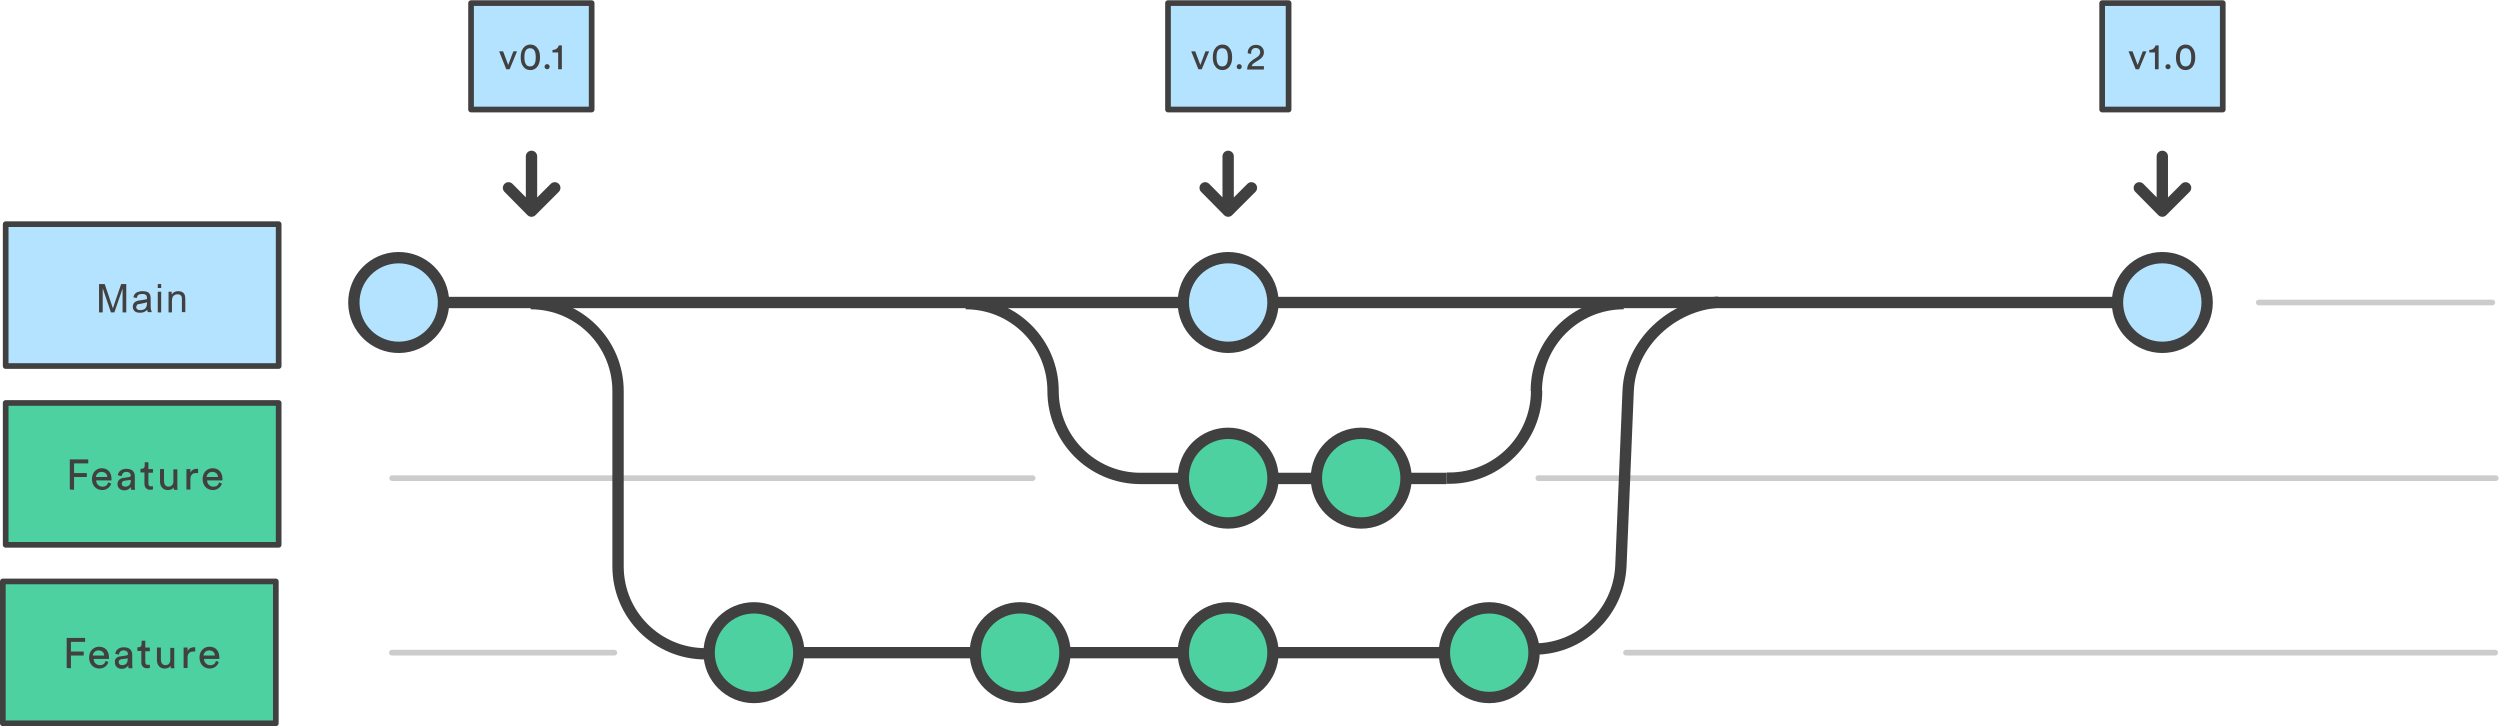 <svg width="881" height="256" viewBox="0 0 881 256" fill="none" xmlns="http://www.w3.org/2000/svg">
<g clip-path="url(#clip0_72_382)">
<path d="M541.398 137.8C541.398 120.8 555.198 107 572.198 107" stroke="#404040" stroke-width="4" stroke-miterlimit="10"/>
<path d="M371.1 137.8C371.1 120.8 357.3 107 340.3 107M281.5 230H507.5" stroke="#404040" stroke-width="4" stroke-miterlimit="10"/>
<path d="M432.8 245.8C441.526 245.8 448.6 238.726 448.6 230C448.6 221.274 441.526 214.2 432.8 214.2C424.074 214.2 417 221.274 417 230C417 238.726 424.074 245.8 432.8 245.8Z" fill="#4ED1A1" stroke="#404040" stroke-width="4" stroke-miterlimit="10"/>
<path d="M524.8 245.8C533.526 245.8 540.6 238.726 540.6 230C540.6 221.274 533.526 214.2 524.8 214.2C516.074 214.2 509 221.274 509 230C509 238.726 516.074 245.8 524.8 245.8Z" fill="#4ED1A1" stroke="#404040" stroke-width="4" stroke-miterlimit="10"/>
<path d="M359.499 245.8C368.225 245.8 375.299 238.726 375.299 230C375.299 221.274 368.225 214.2 359.499 214.2C350.773 214.2 343.699 221.274 343.699 230C343.699 238.726 350.773 245.8 359.499 245.8Z" fill="#4ED1A1" stroke="#404040" stroke-width="4" stroke-miterlimit="10"/>
<path d="M371.102 137.8C371.102 154.8 384.902 168.6 401.902 168.6H509.802" stroke="#404040" stroke-width="4" stroke-miterlimit="10"/>
<path d="M432.8 184.3C441.526 184.3 448.6 177.226 448.6 168.5C448.6 159.774 441.526 152.7 432.8 152.7C424.074 152.7 417 159.774 417 168.5C417 177.226 424.074 184.3 432.8 184.3Z" fill="#4ED1A1" stroke="#404040" stroke-width="4" stroke-miterlimit="10"/>
<path d="M479.698 184.3C488.425 184.3 495.498 177.226 495.498 168.5C495.498 159.774 488.425 152.7 479.698 152.7C470.972 152.7 463.898 159.774 463.898 168.5C463.898 177.226 470.972 184.3 479.698 184.3Z" fill="#4ED1A1" stroke="#404040" stroke-width="4" stroke-miterlimit="10"/>
<path d="M509.801 168.5H510.701C527.701 168.5 541.501 154.7 541.501 137.7" stroke="#404040" stroke-width="4" stroke-miterlimit="10"/>
<path d="M878.3 106.6H796" stroke="#CCCCCC" stroke-width="2" stroke-linecap="round" stroke-linejoin="round"/>
<path d="M265.698 245.8C274.425 245.8 281.498 238.726 281.498 230C281.498 221.274 274.425 214.2 265.698 214.2C256.972 214.2 249.898 221.274 249.898 230C249.898 238.726 256.972 245.8 265.698 245.8Z" fill="#4ED1A1" stroke="#404040" stroke-width="4" stroke-miterlimit="10"/>
<path d="M761.999 106.6H156.199" stroke="#404040" stroke-width="4" stroke-miterlimit="10"/>
<path d="M140.738 122.402C149.463 122.27 156.429 115.089 156.297 106.364C156.165 97.639 148.985 90.673 140.259 90.805C131.534 90.937 124.568 98.118 124.7 106.843C124.832 115.568 132.013 122.534 140.738 122.402Z" fill="#B3E3FF" stroke="#404040" stroke-width="4" stroke-miterlimit="10"/>
<path d="M432.8 122.4C441.526 122.4 448.6 115.326 448.6 106.6C448.6 97.874 441.526 90.8 432.8 90.8C424.074 90.8 417 97.874 417 106.6C417 115.326 424.074 122.4 432.8 122.4Z" fill="#B3E3FF" stroke="#404040" stroke-width="4" stroke-miterlimit="10"/>
<path d="M761.999 122.4C770.725 122.4 777.799 115.326 777.799 106.6C777.799 97.874 770.725 90.8 761.999 90.8C753.273 90.8 746.199 97.874 746.199 106.6C746.199 115.326 753.273 122.4 761.999 122.4Z" fill="#B3E3FF" stroke="#404040" stroke-width="4" stroke-miterlimit="10"/>
<path d="M166 1.1H208.5V38.6H166V1.1Z" fill="#B3E3FF" stroke="#404040" stroke-width="2" stroke-miterlimit="10" stroke-linecap="round" stroke-linejoin="round"/>
<path d="M179.598 24.4H178.398L175.898 18.1H177.298L179.098 22.9L180.898 18.1H182.198L179.598 24.4ZM184.298 17.1C184.798 16.3 185.698 15.7 186.898 15.7C188.098 15.7 188.898 16.2 189.498 17.1C190.098 17.9 190.298 19 190.298 20.2C190.298 21.4 190.098 22.4 189.498 23.3C188.998 24.1 188.098 24.7 186.898 24.7C185.698 24.7 184.898 24.2 184.298 23.3C183.698 22.5 183.498 21.4 183.498 20.2C183.498 19 183.698 17.9 184.298 17.1ZM185.498 22.9C185.798 23.2 186.198 23.4 186.798 23.4C187.398 23.4 187.798 23.2 188.098 22.9C188.598 22.4 188.798 21.5 188.798 20.2C188.798 18.9 188.598 18 188.098 17.5C187.798 17.2 187.398 17 186.798 17C186.198 17 185.798 17.2 185.498 17.5C184.998 18 184.798 18.9 184.798 20.2C184.798 21.5 184.998 22.3 185.498 22.9ZM192.798 22.6C193.298 22.6 193.698 23 193.698 23.5C193.698 24 193.298 24.4 192.798 24.4C192.298 24.4 191.898 24 191.898 23.5C191.898 23 192.298 22.6 192.798 22.6ZM196.698 24.4V18.5H194.698V17.6C195.898 17.6 196.698 16.9 196.898 16H197.998V24.4H196.698Z" fill="#404040"/>
<path d="M187.299 72.7V55.1M195.499 66.2L187.299 74.4L179.199 66.2" stroke="#404040" stroke-width="4" stroke-miterlimit="10" stroke-linecap="round" stroke-linejoin="round"/>
<path d="M411.602 1.1H454.102V38.6H411.602V1.1Z" fill="#B3E3FF" stroke="#404040" stroke-width="2" stroke-miterlimit="10" stroke-linecap="round" stroke-linejoin="round"/>
<path d="M423.501 24.4H422.301L419.801 18.1H421.201L423.001 22.9L424.801 18.1H426.101L423.501 24.4ZM428.201 17.1C428.701 16.3 429.601 15.7 430.801 15.7C432.001 15.7 432.801 16.2 433.401 17.1C434.001 17.9 434.201 19 434.201 20.2C434.201 21.4 434.001 22.4 433.401 23.3C432.901 24.1 432.001 24.7 430.801 24.7C429.601 24.7 428.801 24.2 428.201 23.3C427.601 22.5 427.401 21.4 427.401 20.2C427.401 19 427.601 17.9 428.201 17.1ZM429.401 22.9C429.701 23.2 430.101 23.4 430.701 23.4C431.301 23.4 431.701 23.2 432.001 22.9C432.501 22.4 432.701 21.5 432.701 20.2C432.701 18.9 432.501 18 432.001 17.5C431.701 17.2 431.301 17 430.701 17C430.101 17 429.701 17.2 429.401 17.5C428.901 18 428.701 18.9 428.701 20.2C428.701 21.5 428.901 22.3 429.401 22.9ZM436.701 22.6C437.201 22.6 437.601 23 437.601 23.5C437.601 24 437.201 24.4 436.701 24.4C436.201 24.4 435.801 24 435.801 23.5C435.801 23 436.201 22.6 436.701 22.6ZM439.701 18.8V18.5C439.701 17.1 440.801 15.8 442.601 15.8C444.401 15.8 445.401 17 445.401 18.4C445.401 19.5 444.801 20.4 443.801 21L442.101 22.1C441.601 22.4 441.201 22.8 441.101 23.3H445.401V24.5H439.501C439.501 23.1 440.101 22.1 441.501 21.1L442.901 20.2C443.701 19.7 444.101 19.1 444.101 18.4C444.101 17.6 443.601 16.9 442.501 16.9C441.401 16.9 440.901 17.7 440.901 18.6V19L439.701 18.8Z" fill="#404040"/>
<path d="M432.799 72.7V55.1M440.999 66.2L432.799 74.4L424.699 66.2" stroke="#404040" stroke-width="4" stroke-miterlimit="10" stroke-linecap="round" stroke-linejoin="round"/>
<path d="M740.801 1.1H783.301V38.6H740.801V1.1Z" fill="#B3E3FF" stroke="#404040" stroke-width="2" stroke-miterlimit="10" stroke-linecap="round" stroke-linejoin="round"/>
<path d="M753.802 24.4H752.602L750.102 18.1H751.502L753.302 22.9L755.102 18.1H756.402L753.802 24.4ZM759.402 24.4V18.5H757.402V17.6C758.602 17.6 759.402 16.9 759.602 16H760.702V24.4H759.402ZM764.002 22.6C764.502 22.6 764.902 23 764.902 23.5C764.902 24 764.502 24.4 764.002 24.4C763.502 24.4 763.102 24 763.102 23.5C763.102 23 763.502 22.6 764.002 22.6ZM767.602 17.1C768.102 16.3 769.002 15.7 770.202 15.7C771.402 15.7 772.202 16.2 772.802 17.1C773.402 17.9 773.602 19 773.602 20.2C773.602 21.4 773.402 22.4 772.802 23.3C772.302 24.1 771.402 24.7 770.202 24.7C769.002 24.7 768.202 24.2 767.602 23.3C767.002 22.5 766.802 21.4 766.802 20.2C766.802 19 767.102 17.9 767.602 17.1ZM768.902 22.9C769.202 23.2 769.602 23.4 770.202 23.4C770.802 23.4 771.202 23.2 771.502 22.9C772.002 22.4 772.202 21.5 772.202 20.2C772.202 18.9 772.002 18 771.502 17.5C771.202 17.2 770.802 17 770.202 17C769.602 17 769.202 17.2 768.902 17.5C768.402 18 768.202 18.9 768.202 20.2C768.202 21.5 768.402 22.3 768.902 22.9Z" fill="#404040"/>
<path d="M761.998 72.7V55.1M770.198 66.2L761.998 74.4L753.898 66.2" stroke="#404040" stroke-width="4" stroke-miterlimit="10" stroke-linecap="round" stroke-linejoin="round"/>
<path d="M363.899 168.5H138.199" stroke="#CCCCCC" stroke-width="2" stroke-linecap="round" stroke-linejoin="round"/>
<path d="M879.502 168.5H542.102" stroke="#CCCCCC" stroke-width="2" stroke-linecap="round" stroke-linejoin="round"/>
<path d="M216.5 230H138.102" stroke="#CCCCCC" stroke-width="2" stroke-linecap="round" stroke-linejoin="round"/>
<path d="M879.301 230H573" stroke="#CCCCCC" stroke-width="2" stroke-linecap="round" stroke-linejoin="round"/>
<path d="M1 204.9H97.2V254.9H1V204.9Z" fill="#4ED1A1" stroke="#404040" stroke-width="2" stroke-miterlimit="10" stroke-linecap="round" stroke-linejoin="round"/>
<path d="M23.5 235.4V224.8H30V226.2H25V229.6H29.5V231H25V235.5L23.5 235.4ZM38.2 233.3C37.8 234.6 36.6 235.6 35 235.6C33.1 235.6 31.4 234.2 31.4 231.7C31.4 229.4 33 227.9 34.9 227.9C37.1 227.9 38.4 229.4 38.4 231.7V232.2H33C33 233.5 34 234.4 35.2 234.4C36.4 234.4 37 233.8 37.2 232.9L38.2 233.3ZM36.7 231C36.7 230 36 229.2 34.7 229.2C33.5 229.2 32.8 230.1 32.7 231H36.7ZM42.5 231.3L44.5 231C44.9 230.9 45.1 230.7 45.1 230.5C45.1 229.8 44.6 229.2 43.5 229.2C42.5 229.2 42 229.8 41.9 230.7L40.6 230.4C40.8 229 42 228.1 43.6 228.1C45.8 228.1 46.6 229.3 46.6 230.7V234.3C46.6 234.9 46.7 235.3 46.7 235.5H45.3C45.3 235.3 45.2 235 45.2 234.5C44.9 235 44.2 235.7 42.9 235.7C41.4 235.7 40.5 234.7 40.5 233.5C40.3 232.2 41.2 231.4 42.5 231.3ZM45 232.3V232L42.8 232.3C42.2 232.4 41.8 232.7 41.8 233.4C41.8 233.9 42.3 234.4 43 234.4C44.1 234.4 45 233.9 45 232.3ZM51.2 228.2H52.8V229.5H51.2V233.3C51.2 234 51.5 234.3 52.2 234.3C52.4 234.3 52.6 234.3 52.8 234.2V235.4C52.7 235.4 52.3 235.5 51.8 235.5C50.6 235.5 49.8 234.7 49.8 233.4V229.4H48.4V228.1H48.8C49.6 228.1 49.9 227.6 49.9 227V225.8H51.2V228.2ZM58 235.6C56.3 235.6 55.3 234.3 55.3 232.7V228.2H56.7V232.5C56.7 233.5 57.2 234.4 58.3 234.4C59.4 234.4 60 233.6 60 232.6V228.3H61.4V234.2C61.4 234.8 61.4 235.3 61.5 235.5H60.2C60.2 235.3 60.1 234.9 60.1 234.6C59.8 235.3 58.9 235.6 58 235.6ZM68.7 229.6H68.1C66.9 229.6 66.1 230.2 66.1 231.8V235.4H64.7V228.2H66.1V229.5C66.6 228.4 67.5 228.1 68.3 228.1H68.8V229.6H68.7ZM77.1 233.3C76.7 234.6 75.5 235.6 73.9 235.6C72 235.6 70.3 234.2 70.3 231.7C70.3 229.4 71.9 227.9 73.8 227.9C76 227.9 77.3 229.4 77.3 231.7V232.2H71.9C71.9 233.5 72.9 234.4 74.1 234.4C75.3 234.4 75.9 233.8 76.1 232.9L77.1 233.3ZM75.7 231C75.7 230 75 229.2 73.7 229.2C72.5 229.2 71.8 230.1 71.7 231H75.7Z" fill="#404040"/>
<path d="M2 142H98.2V192H2V142Z" fill="#4ED1A1" stroke="#404040" stroke-width="2" stroke-miterlimit="10" stroke-linecap="round" stroke-linejoin="round"/>
<path d="M24.598 172.5V161.9H31.098V163.3H26.098V166.7H30.598V168.1H26.098V172.6L24.598 172.5ZM39.198 170.4C38.798 171.7 37.598 172.7 35.998 172.7C34.098 172.7 32.398 171.3 32.398 168.8C32.398 166.5 33.998 165 35.798 165C37.998 165 39.298 166.5 39.298 168.8V169.3H33.898C33.898 170.6 34.898 171.5 36.098 171.5C37.298 171.5 37.898 170.9 38.098 170L39.198 170.4ZM37.798 168.1C37.798 167.1 37.098 166.3 35.798 166.3C34.598 166.3 33.898 167.2 33.798 168.1H37.798ZM43.598 168.4L45.498 168.1C45.898 168 46.098 167.8 46.098 167.6C46.098 166.9 45.598 166.3 44.498 166.3C43.498 166.3 42.998 166.9 42.898 167.8L41.498 167.5C41.698 166.1 42.898 165.2 44.498 165.2C46.698 165.2 47.498 166.4 47.498 167.8V171.4C47.498 172 47.598 172.4 47.598 172.6H46.198C46.198 172.4 46.098 172.1 46.098 171.6C45.798 172.1 45.098 172.8 43.798 172.8C42.298 172.8 41.398 171.8 41.398 170.6C41.398 169.3 42.298 168.5 43.598 168.4ZM46.098 169.4V169.1L43.898 169.4C43.298 169.5 42.898 169.8 42.898 170.5C42.898 171 43.298 171.5 44.098 171.5C45.098 171.5 46.098 171 46.098 169.4ZM52.298 165.3H53.898V166.6H52.298V170.4C52.298 171.1 52.598 171.4 53.298 171.4C53.498 171.4 53.698 171.4 53.898 171.3V172.5C53.798 172.5 53.398 172.6 52.898 172.6C51.698 172.6 50.898 171.8 50.898 170.5V166.5H49.498V165.2H49.898C50.698 165.2 50.998 164.7 50.998 164.1V162.9H52.298V165.3ZM59.098 172.7C57.398 172.7 56.398 171.4 56.398 169.8V165.3H57.798V169.6C57.798 170.6 58.298 171.5 59.398 171.5C60.498 171.5 61.098 170.7 61.098 169.7V165.4H62.498V171.3C62.498 171.9 62.498 172.4 62.598 172.6H61.298C61.298 172.4 61.198 172 61.198 171.7C60.898 172.4 59.998 172.7 59.098 172.7ZM69.698 166.7H69.098C67.898 166.7 67.098 167.3 67.098 168.9V172.5H65.698V165.3H67.098V166.6C67.598 165.5 68.498 165.2 69.298 165.2H69.798V166.7H69.698ZM78.198 170.4C77.798 171.7 76.598 172.7 74.998 172.7C73.098 172.7 71.398 171.3 71.398 168.8C71.398 166.5 72.998 165 74.898 165C77.098 165 78.398 166.5 78.398 168.8V169.3H72.998C72.998 170.6 73.998 171.5 75.198 171.5C76.398 171.5 76.998 170.9 77.198 170L78.198 170.4ZM76.798 168.1C76.798 167.1 76.098 166.3 74.798 166.3C73.598 166.3 72.898 167.2 72.798 168.1H76.798Z" fill="#404040"/>
<path d="M2 79H98.2V129H2V79Z" fill="#B3E3FF" stroke="#404040" stroke-width="2" stroke-miterlimit="10" stroke-linecap="round" stroke-linejoin="round"/>
<path d="M34.898 110.1V100.1H36.898L39.298 107.2C39.498 107.9 39.698 108.4 39.798 108.7C39.898 108.3 40.098 107.8 40.298 107.1L42.698 100.1H44.498V110.1H43.198V101.7L40.298 110.1H39.098L36.198 101.6V110.1H34.898Z" fill="#414141"/>
<path d="M51.897 109.2C51.397 109.6 50.997 109.9 50.597 110C50.197 110.2 49.697 110.2 49.197 110.2C48.397 110.2 47.797 110 47.397 109.6C46.997 109.2 46.797 108.7 46.797 108.1C46.797 107.7 46.897 107.4 46.997 107.1C47.197 106.8 47.397 106.6 47.597 106.4C47.897 106.2 48.197 106.1 48.497 106C48.697 105.9 49.097 105.9 49.597 105.8C50.597 105.7 51.297 105.5 51.797 105.4C51.797 105.2 51.797 105.1 51.797 105.1C51.797 104.6 51.697 104.2 51.497 104C51.197 103.7 50.697 103.6 50.097 103.6C49.497 103.6 49.097 103.7 48.797 103.9C48.497 104.1 48.297 104.5 48.197 105L46.997 104.8C47.097 104.3 47.297 103.9 47.497 103.6C47.797 103.3 48.097 103 48.597 102.9C49.097 102.7 49.597 102.6 50.197 102.6C50.797 102.6 51.297 102.7 51.697 102.8C52.097 102.9 52.397 103.1 52.597 103.4C52.797 103.6 52.897 103.9 52.997 104.2C52.997 104.4 53.097 104.8 53.097 105.3V106.9C53.097 108 53.097 108.8 53.197 109.1C53.297 109.4 53.397 109.7 53.497 110H52.197C51.997 109.9 51.897 109.6 51.897 109.2ZM51.797 106.5C51.397 106.7 50.697 106.8 49.797 107C49.297 107.1 48.897 107.2 48.697 107.2C48.497 107.2 48.297 107.4 48.197 107.6C48.097 107.8 47.997 108 47.997 108.2C47.997 108.5 48.097 108.8 48.397 109C48.597 109.2 48.997 109.3 49.497 109.3C49.997 109.3 50.397 109.2 50.797 109C51.197 108.8 51.397 108.5 51.597 108.1C51.697 107.8 51.797 107.4 51.797 106.9V106.5Z" fill="#414141"/>
<path d="M55.598 101.5V100.1H56.798V101.5H55.598ZM55.598 110.1V102.8H56.798V110.1H55.598Z" fill="#414141"/>
<path d="M59.398 110.1V102.8H60.498V103.8C60.998 103 61.798 102.6 62.798 102.6C63.198 102.6 63.598 102.7 63.998 102.8C64.398 103 64.598 103.2 64.798 103.4C64.998 103.6 65.098 104 65.198 104.3C65.198 104.5 65.298 104.9 65.298 105.5V110H64.098V105.6C64.098 105.1 64.098 104.7 63.998 104.5C63.898 104.3 63.698 104.1 63.498 103.9C63.298 103.8 62.998 103.7 62.598 103.7C62.098 103.7 61.598 103.9 61.198 104.2C60.798 104.5 60.598 105.2 60.598 106.1V110.1H59.398Z" fill="#414141"/>
<path d="M248.6 230.4C231.6 230.4 217.8 216.6 217.8 199.6V137.8C217.8 120.8 204 107 187 107" stroke="#404040" stroke-width="4" stroke-miterlimit="10"/>
<path d="M539.464 228.689C556.284 229.386 570.508 216.209 571.21 199.279L573.763 137.732C574.466 120.802 589.5 107.5 605.5 106.5" stroke="#404040" stroke-width="4" stroke-miterlimit="10"/>
</g>
<defs>
<clipPath id="clip0_72_382">
<rect width="881" height="256" fill="white"/>
</clipPath>
</defs>
</svg>
